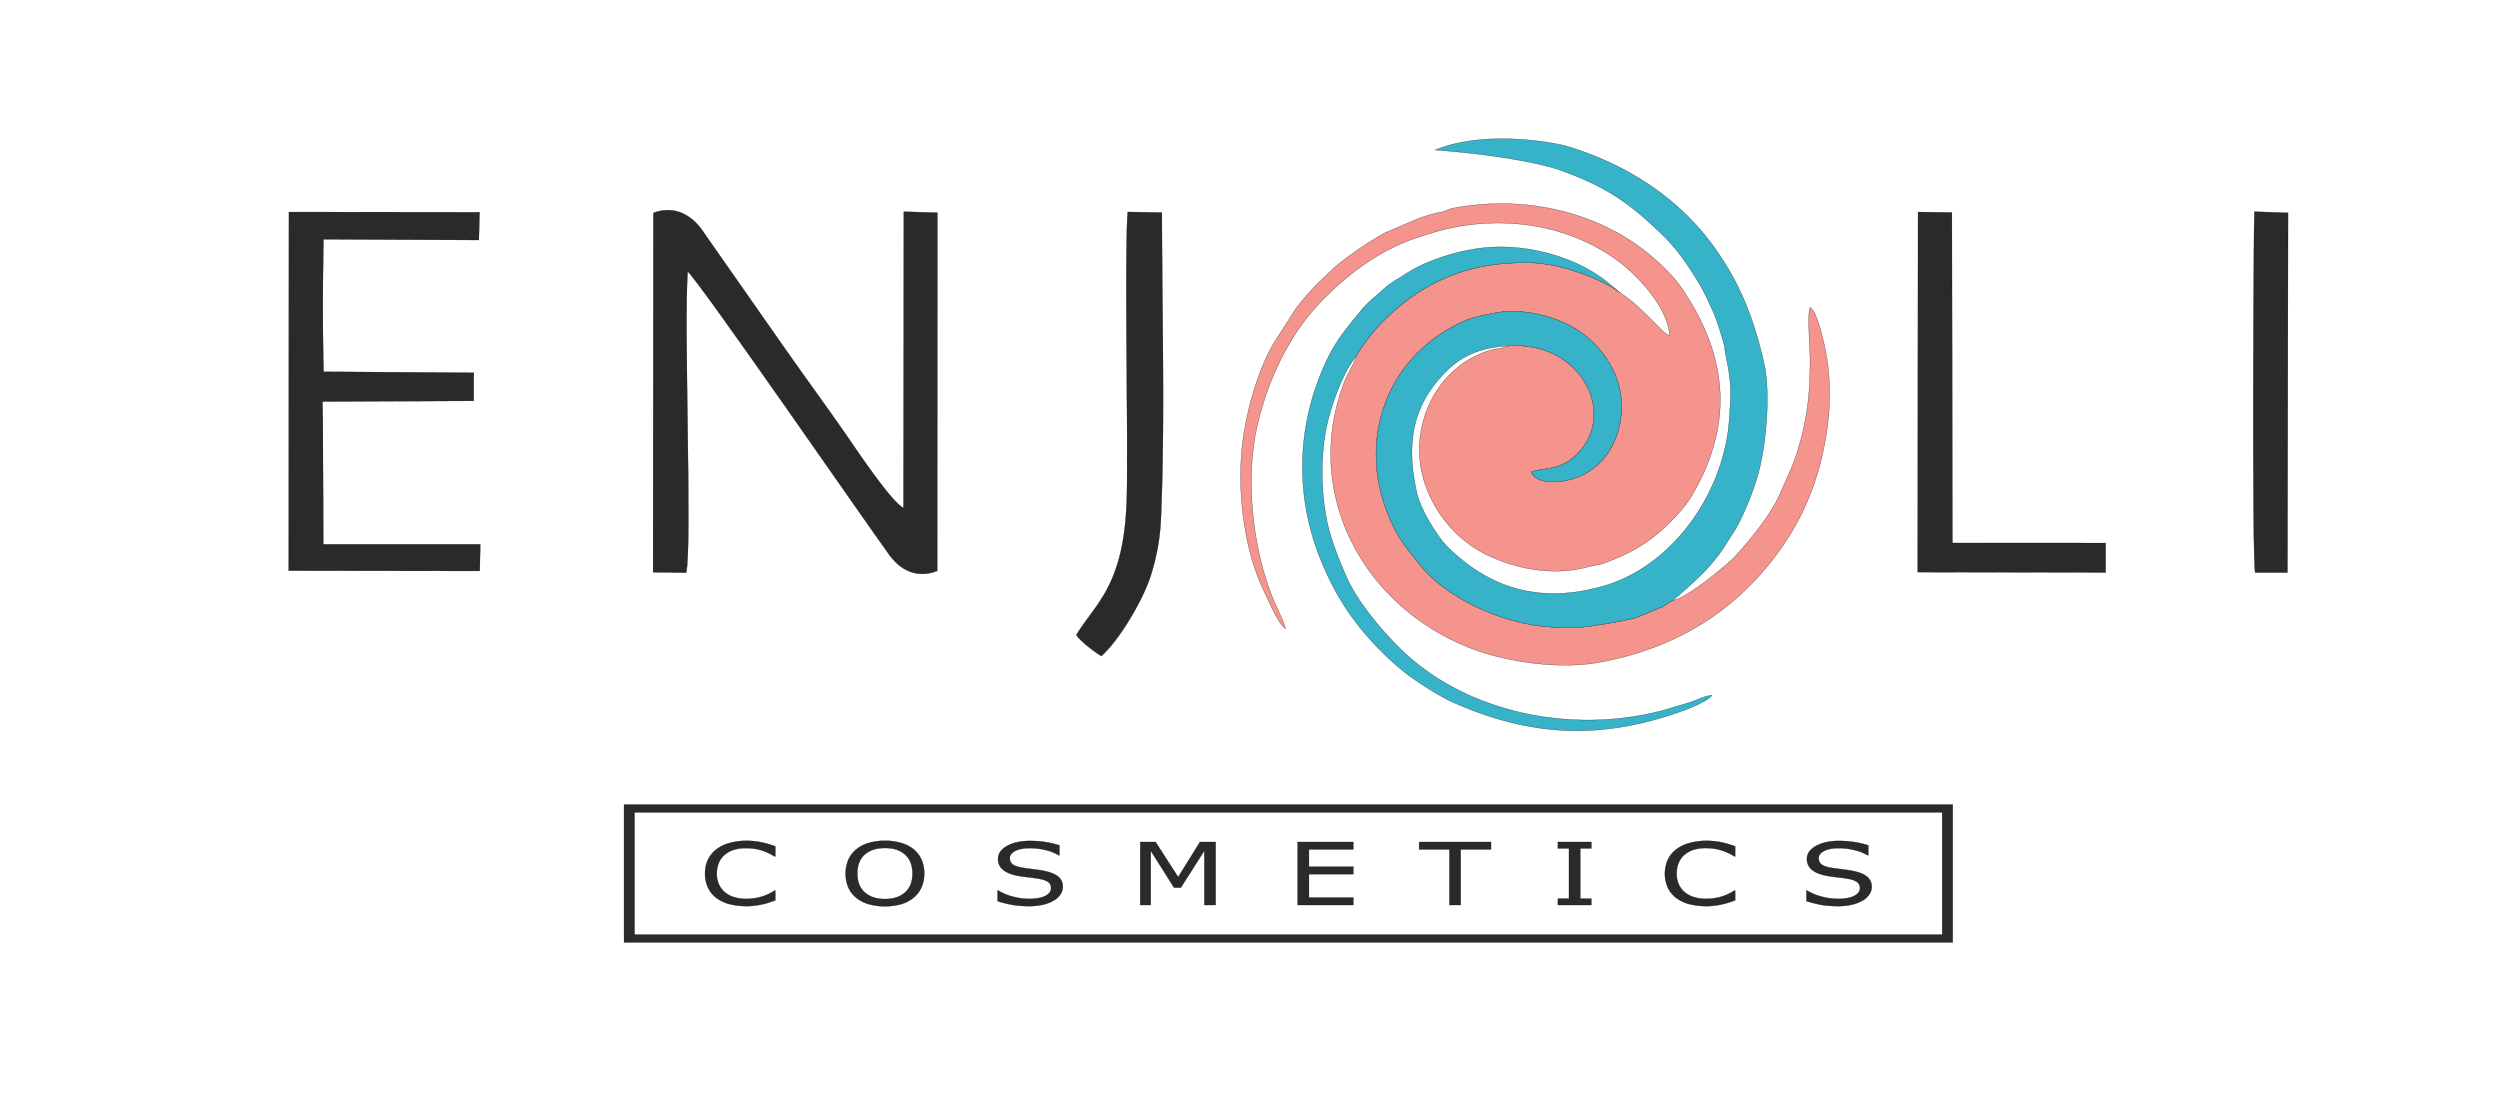 <?xml version="1.0" encoding="UTF-8"?> <svg xmlns="http://www.w3.org/2000/svg" id="Layer_1" data-name="Layer 1" viewBox="0 0 2275.56 994.6"> <defs> <style>.cls-1{fill:#f4948d;}.cls-1,.cls-2,.cls-3,.cls-4{stroke:#000;stroke-miterlimit:10;stroke-width:0.22px;}.cls-1,.cls-2,.cls-3{fill-rule:evenodd;}.cls-2{fill:#36b2c9;}.cls-3{fill:#2a2a28;}.cls-4{fill:#2b2a29;}</style> </defs> <path class="cls-1" d="M1474.77,266.55c-13-10.42-42.51-21.62-62.09-25.17-15.16-2.74-24.48-2.71-40.22-1.73-48.11,3-87.28,24.14-118.83,58.46-4,4.37-16.54,20.09-19.1,26.5-2.17,7.09-7.72,14.72-11.12,23.66-38.07,100.28,16.82,203.47,115.34,241.78,33.56,13.05,81.36,19.25,116.47,12.92,77.84-14,132-53.89,168.4-107.45C1643,467,1656,434.85,1662.27,395.86a227.36,227.36,0,0,0,1.39-64.48c-1.14-10.36-8.56-47.08-16-51.56-2.81,4.63-.12,37.81-.1,46.78.07,32.67-2.61,56.16-12.3,86.68-4.27,13.43-9.28,22.43-14.29,34.5-8.38,20.19-27,42.3-40.67,57.59-7.64,8.56-45.69,39.77-57.34,41-4.38,2-5.85,3.77-9.82,6L1490,561.91c-6.67,2.49-46.8,9.46-56.47,9.36-5.64,0-11.33-.24-17-.35-42.29-.78-97.16-23.63-123.55-56.1-13.63-16.78-22.37-26.88-31.35-51.16-25.56-69.11,3.82-142.7,72.59-172,8-3.4,17.16-4.88,26.24-6.7,24.73-5,57.75,2.83,78.1,17.35a90.27,90.27,0,0,1,30.1,35.45c15.62,32.6,5.45,75.92-25,92.95-19.79,11.08-46.7,10.21-49.6-1,9.77-4.57,26.36.29,43.5-18.61,33.75-37.18-.17-101.32-65.34-96.15-2.51,1.7-8.36,2.25-11.87,2.91a51.13,51.13,0,0,0-10.56,3.27c-33,12.76-54.08,44.13-57.46,79.21-4.15,42.93,22.48,85.41,59.61,104,24.73,12.38,59.36,20.61,92.49,11.91,13.51-3.54,7.23-.35,21.82-6,19.1-7.43,35.39-17.08,50.24-31.41,9.3-9,17.89-17.87,25-30.36,37.9-66.1,29.46-127.36-10.87-186.37-9.65-14.12-28.23-30.7-42.27-40.31-44.68-30.59-100.92-41.79-155-34.11-19.75,2.8-13.58,3.7-21.77,5.32a135.48,135.48,0,0,0-21.3,6.25l-29.29,12.5a320.24,320.24,0,0,0-40.72,27.06c-6.11,4.71-9.57,8.64-14.27,12.85a222.07,222.07,0,0,0-26.32,29.05l-21.14,33c-13.56,24.54-22.4,54.93-26.7,83.26-6.61,43.55-.67,101.06,18.53,140.79,4,8.27,13.32,30.66,19.72,34.33-1.32-5.66-5.92-14.9-8.22-19.94-21.53-47.24-29-115.54-17.37-165.2,9.46-40.47,28.19-80.77,56-110.33,19.67-21,44.54-41,71.19-53.1,13.24-6,16-6.57,30-11,58.66-18.52,125.38-10.25,173.63,26.89,14.38,11.06,43.08,40.11,44.27,65.9-3.87-1.1-7.55-5.56-12-9.91-10.67-10.43-19.7-20.37-32.82-28.87Z"></path> <path class="cls-2" d="M1306.37,136.51c82.9,6.5,113.51,18.25,115.07,18.82,42.07,15.41,62.44,29.93,93,59.7,12.49,12.18,22.44,27,32.37,43.39,5,8.32,8.73,17.2,12.68,25.69a118.42,118.42,0,0,1,5.12,14.08c7.56,23.79,3.14,10.22,7.38,31.12,4.28,21.06,3.45,32,2,52.71-4.57,65.65-50.82,133.51-115.43,151.69-55.15,15.52-101.22,3.19-140.79-35.76-9.48-9.34-24.62-34.14-28-49-10.17-44.8-4.63-80.94,28.18-112.47,14.92-14.34,33.1-20.51,54.34-21.54,65.17-5.17,99.09,59,65.34,96.15-17.14,18.9-33.73,14-43.5,18.61,2.9,11.23,29.81,12.1,49.6,1,30.41-17,40.58-60.35,25-92.95a90.33,90.33,0,0,0-30.09-35.45c-20.36-14.52-53.38-22.34-78.11-17.35-9.08,1.82-18.27,3.3-26.24,6.7-68.77,29.3-98.15,102.89-72.59,172,9,24.28,17.72,34.38,31.35,51.16,26.39,32.47,81.26,55.32,123.55,56.1,5.62.11,11.31.3,17,.35,9.67.1,49.8-6.87,56.47-9.36l23.25-9.58c4-2.2,5.43-4,9.82-6,.61-1,25.25-20.93,37.23-36.22a141.12,141.12,0,0,0,10-13.69c8.26-13.43,10.18-14.53,17.56-31.15a238.14,238.14,0,0,0,12.9-35.81c6.57-24.34,11.09-71.2,4.85-98.82-9.42-41.75-23-75.88-48.47-109.79-31.82-42.36-78.19-71.8-130.62-87.63-9.94-3-73.77-15.61-120.12,3.25Z"></path> <path class="cls-2" d="M1234.53,324.61c2.56-6.41,15.08-22.13,19.1-26.5,31.55-34.32,70.72-55.45,118.83-58.46,15.74-1,25-1,40.22,1.73,19.58,3.55,49,14.75,62.09,25.17-3.66-2.8-6.43-5.32-10.16-8.44-24.9-20.81-61.26-32.36-94.4-33.29-22-.62-42.68,3.74-62.55,10.86a134.58,134.58,0,0,0-31,15.51l-2.08,1.35-.71.41c-12.77,7.34-14.86,11-23.49,18.12l-3.07,2.62-.61.55-5.6,5.69c-19.81,24.18-29.43,34.53-41.87,68.07a223,223,0,0,0,1,156.63c13.42,35.07,31,62.4,58,89.14a239.88,239.88,0,0,0,19.08,17.17c10.72,8.69,32.7,22.72,45.1,28.25,73,32.56,138,34.07,212,6.82,5.61-2.06,21.57-8.86,23.79-13.19-8.07,1.12-12,3.74-18.57,6-5.86,2-11.43,3.44-17.53,5.32-83.25,25.62-185.45,7.52-247.86-54-17.73-17.47-39.41-43.42-49.46-66.84-6.67-15.51-13.77-33-17.25-50.65-5.31-27-5.39-58.19-.1-83.88,4-19.5,15.78-52.16,27.08-64.18Z"></path> <path class="cls-3" d="M594.74,193.78l-.27,327.12,30.12.38c5.5-24.13-2.28-221.38,1.35-274.18C637.86,258,786.82,473.87,809.57,505.18c8.64,11.9,23.3,22.32,43.53,14.46l.14-326.06-30.57-.88-.28,269.74c-12-6.31-44.89-56.29-54.46-70-17.55-25.1-35.13-49.05-52.5-73.85l-77.3-110.46c-8.94-11.71-23.54-21.67-43.39-14.38Z"></path> <path class="cls-3" d="M262.79,519.45l173.87.25.51-24.23-142.87,0-.49-114.65-.26-15.29,137.61-.66.07-25.6-136.64-.88c-.51-9.44-1.06-57.47-.6-89l.47-31.57,141.39.65.66-25.27L263,193Z"></path> <polygon class="cls-3" points="1745.53 520.79 1916.62 521.08 1916.6 494.28 1777.13 494.22 1776.66 193.41 1745.85 192.97 1745.53 520.79"></polygon> <path class="cls-3" d="M979.73,577.93c3,5.38,17.52,16.22,22.77,19.22,16.17-14.39,36.6-49.2,43.88-70.1a195.13,195.13,0,0,0,10.3-54.86c3.82-86.79,1-189.38.91-278.72l-31.1-.53c-2.63,28.9-.35,173.27-.56,215.74-.17,34.46,1.21,68-7.46,99.83-9.47,34.82-25.7,48-38.74,69.42Z"></path> <path class="cls-3" d="M2052.73,521.13h29.38l.53-327.44-30.65-1C2051.34,204.78,2049.78,508.85,2052.73,521.13Z"></path> <path class="cls-4" d="M572.79,732.35H1777.41V857.79H568V732.35Zm1195.07,7.1H577.57V850.69H1767.86Z"></path> <path class="cls-4" d="M705.7,819.58c-1.89.62-3.62,1.2-5.16,1.73a60.45,60.45,0,0,1-6,1.69c-2.1.48-4.38.91-6.86,1.25a58.24,58.24,0,0,1-8.14.52A62.07,62.07,0,0,1,664.25,823a34,34,0,0,1-11.93-5.5,25.38,25.38,0,0,1-7.78-9.3,29.19,29.19,0,0,1-2.79-13.11,28.84,28.84,0,0,1,2.69-12.66,25.78,25.78,0,0,1,7.77-9.43,34.91,34.91,0,0,1,11.88-5.7,57.34,57.34,0,0,1,15.47-2A69,69,0,0,1,692,766.49a82.11,82.11,0,0,1,13.76,3.93v9.07h-.78a51.16,51.16,0,0,0-12.63-5.71A48.63,48.63,0,0,0,678.91,772a36.56,36.56,0,0,0-10.54,1.39,24.28,24.28,0,0,0-8.36,4.36,19.51,19.51,0,0,0-5.55,7.28,24.16,24.16,0,0,0-2,10.13,22.6,22.6,0,0,0,2.19,10.36,20.71,20.71,0,0,0,5.68,7.07,24.26,24.26,0,0,0,8.45,4.19A37.56,37.56,0,0,0,679,818.15a49.92,49.92,0,0,0,13.86-1.88A43.9,43.9,0,0,0,705,810.65h.73v8.93ZM831.55,773a25.61,25.61,0,0,1,7.21,9.42,30.47,30.47,0,0,1,2.51,12.66,30.09,30.09,0,0,1-2.56,12.69,25.77,25.77,0,0,1-7.16,9.35A32.77,32.77,0,0,1,820.29,823a56.41,56.41,0,0,1-29.63,0,32.48,32.48,0,0,1-11.3-5.81,25.6,25.6,0,0,1-7.17-9.36,33.13,33.13,0,0,1,0-25.25,25.77,25.77,0,0,1,7.25-9.51,31.29,31.29,0,0,1,11.29-5.79,52,52,0,0,1,14.75-2,50.15,50.15,0,0,1,14.86,2A32.74,32.74,0,0,1,831.55,773Zm-1,22.08q0-11.13-6.72-17.19t-18.33-6q-11.75,0-18.42,6t-6.7,17.19q0,11.26,6.82,17.24t18.3,6q11.46,0,18.26-6t6.79-17.24Zm136.84,12.3a12.16,12.16,0,0,1-2.11,6.61,17.35,17.35,0,0,1-5.87,5.55,36,36,0,0,1-9.65,3.85,55.15,55.15,0,0,1-13.26,1.38,88.28,88.28,0,0,1-15-1.15A96.38,96.38,0,0,1,908,820.2v-9.55h.73a48.2,48.2,0,0,0,13.48,5.55,58.25,58.25,0,0,0,14.37,1.95c6.33,0,11.28-.89,14.8-2.65s5.3-4.11,5.3-7a6.45,6.45,0,0,0-2.51-5.62,19.41,19.41,0,0,0-7.61-2.81c-2.6-.52-5.4-.94-8.42-1.27s-6.22-.76-9.6-1.27q-10.23-1.62-15.18-5.53a12.36,12.36,0,0,1-4.93-10.18q0-7.21,8.18-11.8t20.77-4.6a88.1,88.1,0,0,1,14.92,1.16,84.3,84.3,0,0,1,12,2.85v9h-.72A41.09,41.09,0,0,0,952,773.81,59.54,59.54,0,0,0,937.36,772q-8.25,0-13.22,2.52c-3.34,1.7-5,3.86-5,6.52a6.89,6.89,0,0,0,2.47,5.61q2.49,2.05,8.75,3.12c2.21.37,5.34.8,9.41,1.32s7.53,1,10.35,1.57q8.6,1.71,12.93,5.12A11.53,11.53,0,0,1,967.4,807.38Zm139.11,16.36h-10.28v-49.4L1074.8,808h-6.1l-21.26-33.63v49.4h-9.55V766.39h13.95l20.54,31.94,19.87-31.94h14.26v57.35Zm125.35,0h-50.7V766.39h50.7v6.79h-40.41v15.7h40.41v6.78h-40.41V817h40.41v6.79Zm125.3-50.56h-27.58v50.56H1319.3V773.18h-27.58v-6.79h65.44Zm91.34,50.56h-30.44v-5.83h10.07V772.23h-10.07v-5.84h30.44v5.84h-10.08v45.68h10.08Zm130.86-4.16c-1.89.62-3.62,1.2-5.16,1.73a59.68,59.68,0,0,1-6,1.69c-2.1.48-4.38.91-6.86,1.25a58.29,58.29,0,0,1-8.15.52,62,62,0,0,1-15.25-1.74,34,34,0,0,1-11.93-5.5,25.29,25.29,0,0,1-7.78-9.3,31.72,31.72,0,0,1-.11-25.77,25.9,25.9,0,0,1,7.78-9.43,34.91,34.91,0,0,1,11.88-5.7,57.28,57.28,0,0,1,15.47-2,69.12,69.12,0,0,1,12.39,1.12,81.76,81.76,0,0,1,13.75,3.93v9.07h-.78a51.1,51.1,0,0,0-12.62-5.71,48.65,48.65,0,0,0-13.4-1.78,36.53,36.53,0,0,0-10.53,1.39,24.19,24.19,0,0,0-8.36,4.36,19.41,19.41,0,0,0-5.55,7.28,24.16,24.16,0,0,0-2,10.13,22.6,22.6,0,0,0,2.19,10.36,20.71,20.71,0,0,0,5.68,7.07,24.26,24.26,0,0,0,8.45,4.19,37.56,37.56,0,0,0,10.23,1.37,49.92,49.92,0,0,0,13.86-1.88,43.9,43.9,0,0,0,12.11-5.62h.72v8.93Zm124.33-12.2a12.16,12.16,0,0,1-2.11,6.61,17.44,17.44,0,0,1-5.87,5.55,36,36,0,0,1-9.65,3.85,55.15,55.15,0,0,1-13.26,1.38,88.28,88.28,0,0,1-15-1.15,96.73,96.73,0,0,1-13.52-3.42v-9.55h.73a48.32,48.32,0,0,0,13.48,5.55,58.25,58.25,0,0,0,14.37,1.95c6.33,0,11.28-.89,14.8-2.65s5.3-4.11,5.3-7a6.45,6.45,0,0,0-2.51-5.62,19.41,19.41,0,0,0-7.62-2.81q-3.88-.78-8.41-1.27t-9.6-1.27q-10.23-1.62-15.18-5.53a12.36,12.36,0,0,1-4.93-10.18q0-7.21,8.18-11.8t20.77-4.6a88.1,88.1,0,0,1,14.92,1.16,84.63,84.63,0,0,1,12,2.85v9h-.73a40.89,40.89,0,0,0-11.56-4.57,59.6,59.6,0,0,0-14.67-1.81q-8.24,0-13.22,2.52c-3.34,1.7-5,3.86-5,6.52a6.89,6.89,0,0,0,2.47,5.61q2.49,2.05,8.75,3.12c2.21.37,5.34.8,9.41,1.32s7.53,1,10.36,1.57q8.58,1.71,12.92,5.12a11.53,11.53,0,0,1,4.35,9.6Z"></path> </svg> 